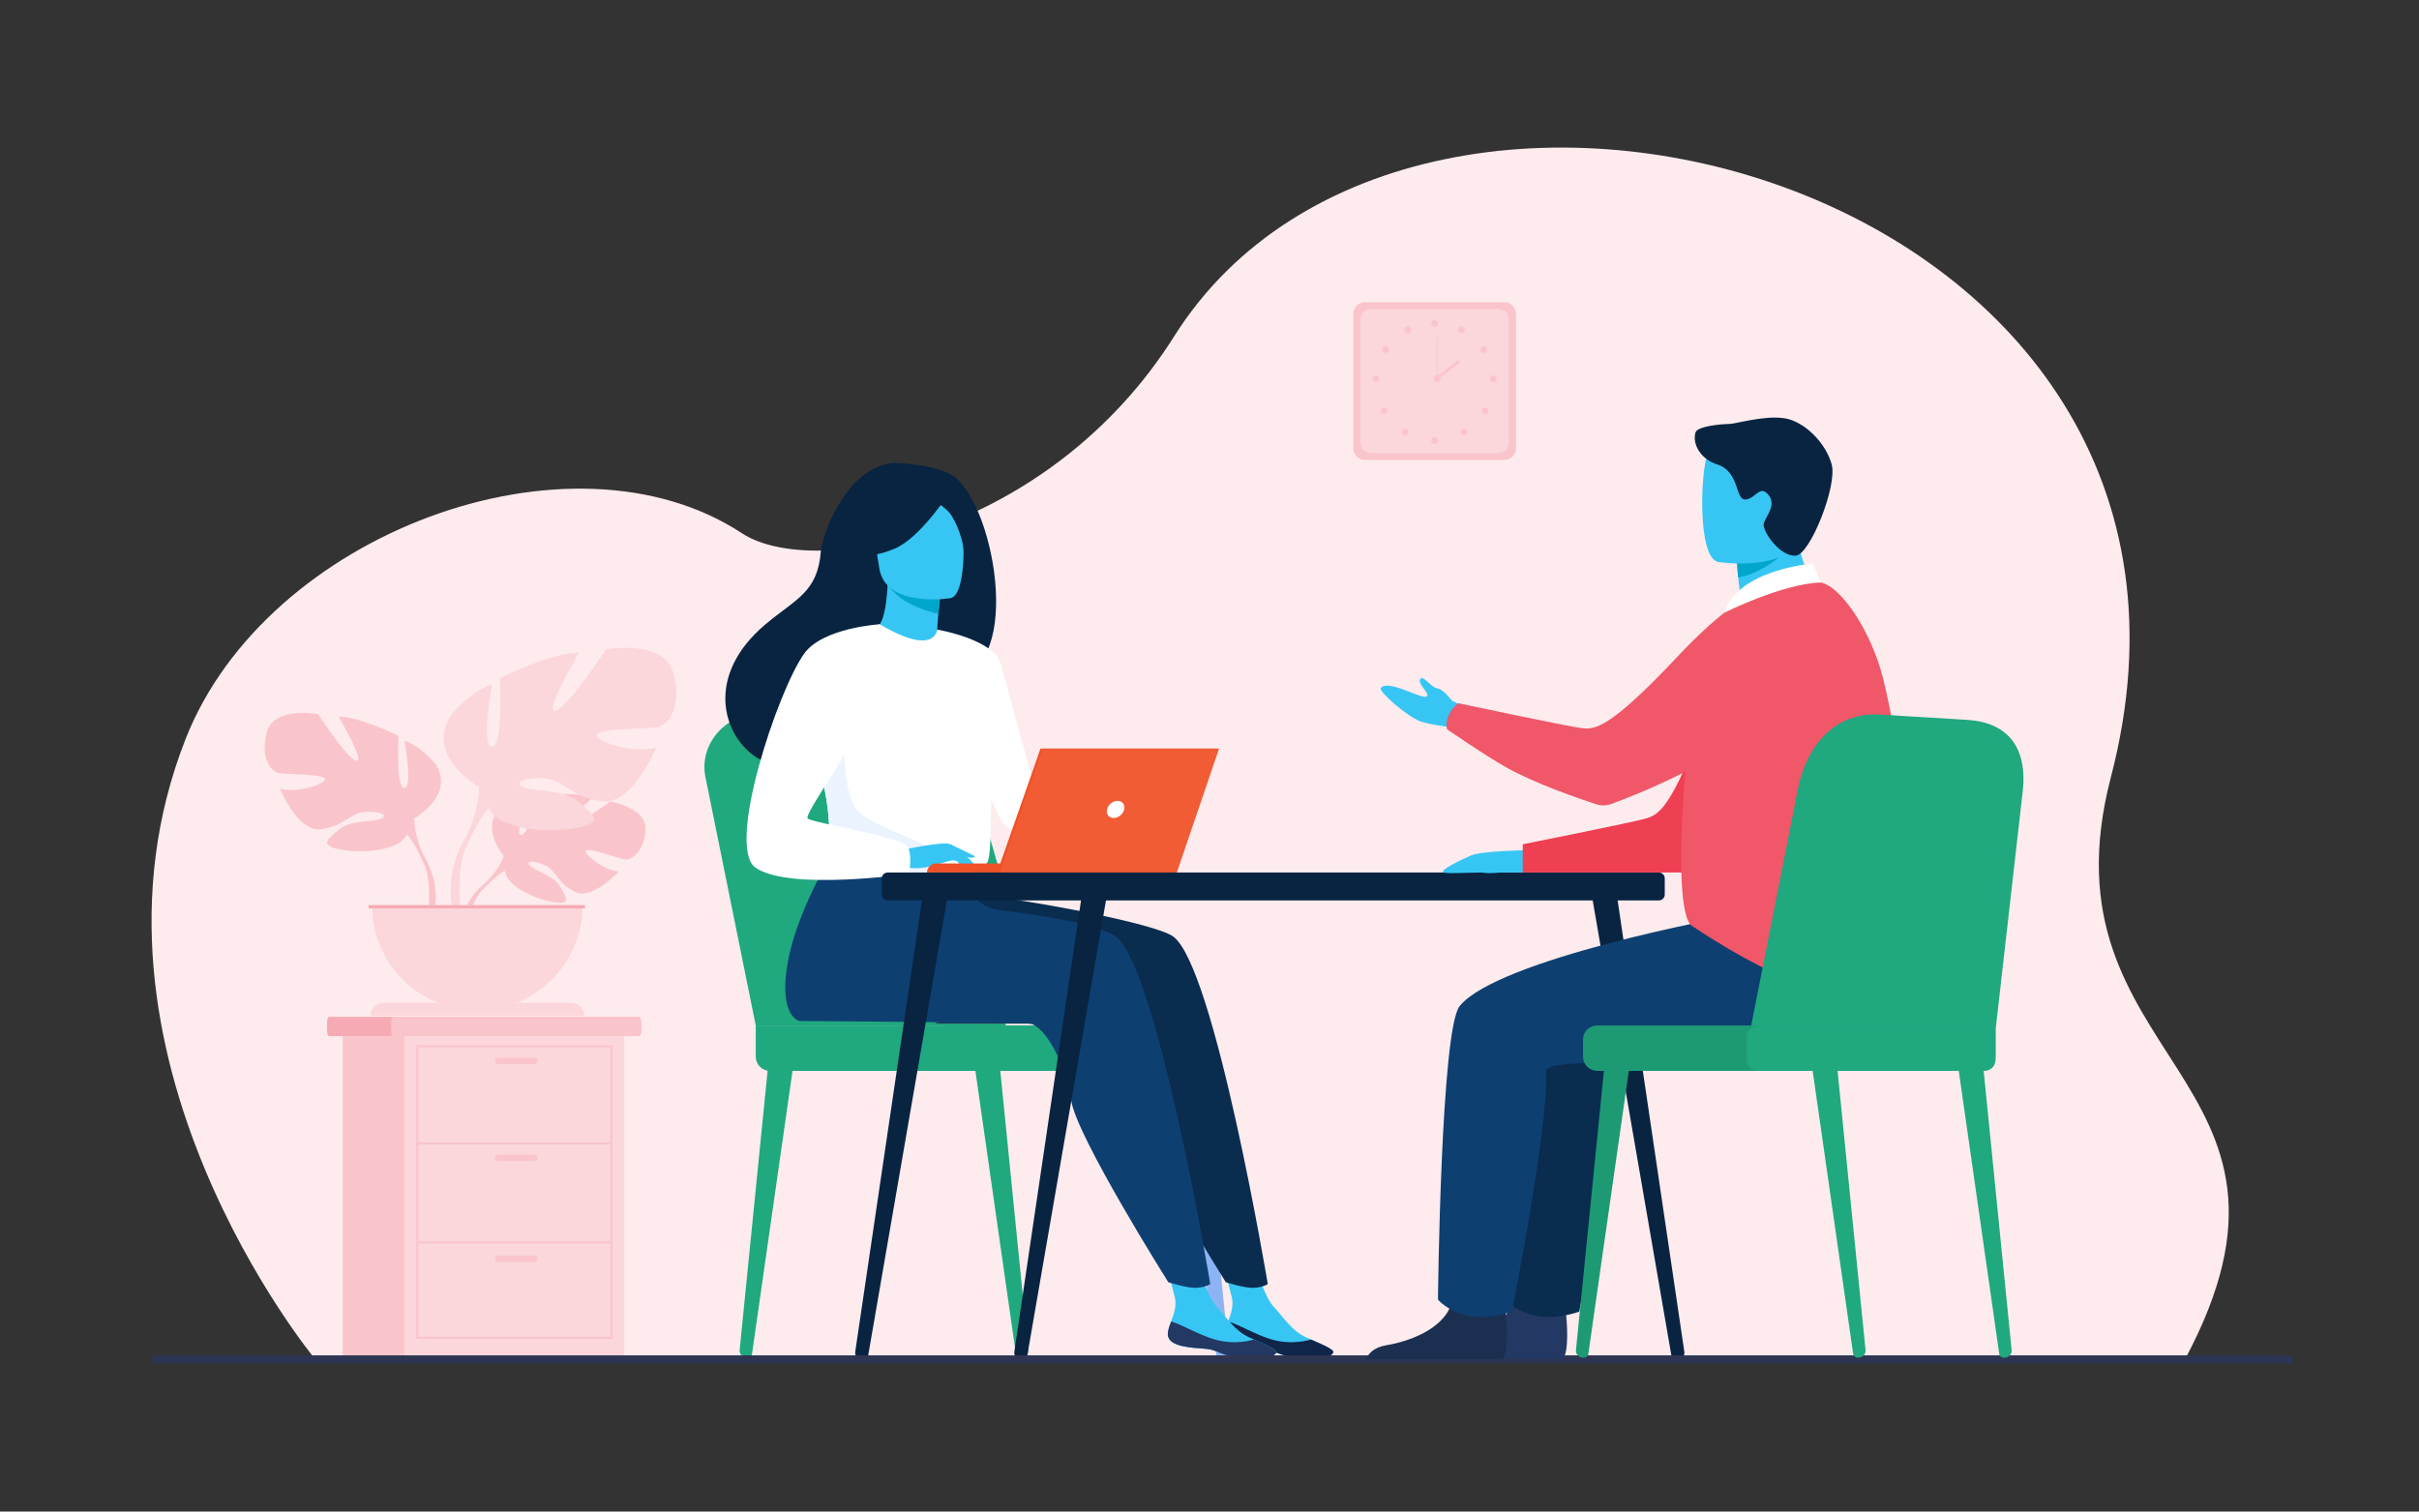 <?xml version="1.0" encoding="UTF-8" standalone="no"?> <svg xmlns:dc="http://purl.org/dc/elements/1.1/" xmlns:cc="http://creativecommons.org/ns#" xmlns:rdf="http://www.w3.org/1999/02/22-rdf-syntax-ns#" xmlns:svg="http://www.w3.org/2000/svg" xmlns="http://www.w3.org/2000/svg" xmlns:sodipodi="http://sodipodi.sourceforge.net/DTD/sodipodi-0.dtd" xmlns:inkscape="http://www.inkscape.org/namespaces/inkscape" version="1.1" id="svg815" xml:space="preserve" width="4266.667" height="2666.667" viewBox="0 0 4266.667 2666.667" sodipodi:docname="rencontre.svg" inkscape:version="0.92.5 (2060ec1f9f, 2020-04-08)"><rect x="0" y="0" width="4266.667" height="2666.667" fill="#333333" stroke="none"/><defs id="defs819"></defs><g id="g823" inkscape:groupmode="layer" inkscape:label="ink_ext_XXXXXX" transform="matrix(1.333,0,0,-1.333,0,2666.667)"><path inkscape:connector-curvature="0" id="path829" style="fill:#fdebed;fill-opacity:1;fill-rule:nonzero;stroke:none;stroke-width:0.1" d="m 417.726,200.73 c 0,0 -336.326,405.14 -171.956,822.22 107.14,271.87 509.038,420.84 735.85,271.87 96.6,-63.45 406.53,-2.14 572.01,260.54 321.57,510.45 1443.86,200.45 1239.54,-583.27 -98.87,-379.27 300.92,-393.05 97.21,-772.16 l -2472.654,0.8"></path><path inkscape:connector-curvature="0" id="path831" style="fill:#f9c5cb;fill-opacity:1;fill-rule:nonzero;stroke:none;stroke-width:0.1" d="m 666.681,867.51 c 0,0 -33.92,39.57 -2.092,64.71 0,0 23.249,14.07 42.206,12.93 0,0 -26.861,-45.04 -18.171,-49.52 8.689,-4.48 26.312,52.34 26.312,52.34 0,0 52.906,5.13 69.925,-3.05 0,0 -45.228,-37.01 -35.702,-39.21 9.525,-2.21 58.377,34.12 58.377,34.12 0,0 49.24,-8.38 46.615,-38.42 -2.626,-30.03 -19.592,-39.31 -27.049,-38.51 -7.458,0.8 -51.08,17.45 -52.03,11.34 -0.95,-6.11 25.308,-26.08 43.696,-27.01 0,0 -34.716,-38.29 -57.788,-27.24 -23.072,11.05 -25.042,28.56 -39.424,35.13 -14.382,6.57 -26.659,6.56 -20.722,-0.14 5.938,-6.7 31.968,-13.21 40.192,-27.76 8.225,-14.55 15.604,-24.36 -8.266,-20.77 -23.871,3.59 -62.673,21.06 -64.376,41.06 -1.703,20 -1.703,20 -1.703,20"></path><path inkscape:connector-curvature="0" id="path833" style="fill:#f9c5cb;fill-opacity:1;fill-rule:nonzero;stroke:none;stroke-width:0.1" d="m 829.957,900.6 c 0,0 -133.741,5.16 -163.276,-33.09 0,0 -6.532,-19.56 -26.632,-37.38 l -3.132,-8.54 c 0,0 23.175,24.44 31.467,25.92 0,0 -12.968,47.38 161.573,53.09"></path><path inkscape:connector-curvature="0" id="path835" style="fill:#f9c5cb;fill-opacity:1;fill-rule:nonzero;stroke:none;stroke-width:0.1" d="m 640.049,830.13 c 0,0 -28.706,-21.23 -30.7,-59.16 l 5.21,-0.47 c 0,0 9.169,39.23 25.74,54.56 16.571,15.34 -0.25,5.07 -0.25,5.07"></path><path inkscape:connector-curvature="0" id="path837" style="fill:#f9c5cb;fill-opacity:1;fill-rule:nonzero;stroke:none;stroke-width:0.1" d="m 548.086,917.28 c 0,0 53.957,30.21 28.777,71.22 0,0 -20.144,25.18 -41.727,31.65 0,0 11.511,-61.15 0,-62.59 -11.511,-1.44 -7.913,69.07 -7.913,69.07 0,0 -56.836,27.34 -79.138,25.18 0,0 35.252,-59.71 23.741,-58.27 -11.511,1.43 -51.079,61.87 -51.079,61.87 0,0 -58.275,10.79 -67.627,-23.75 -9.353,-34.53 5.755,-51.79 14.388,-53.95 8.634,-2.16 64.03,-1.44 62.591,-8.64 -1.439,-7.19 -38.849,-18.7 -59.713,-12.23 0,0 23.022,-56.83 53.238,-53.95 30.216,2.87 39.569,21.58 58.274,23.02 18.706,1.44 32.375,-3.6 23.022,-8.63 -9.353,-5.04 -41.007,-1.66 -56.116,-14.5 -15.108,-12.84 -27.338,-20.76 0.72,-26.51 28.058,-5.76 78.418,-2.16 88.49,19.42 10.072,21.59 10.072,21.59 10.072,21.59"></path><path inkscape:connector-curvature="0" id="path839" style="fill:#f9c5cb;fill-opacity:1;fill-rule:nonzero;stroke:none;stroke-width:0.1" d="m 379.739,1020.87 c 0,0 151.081,-48.92 168.347,-103.59 0,0 -0.719,-24.47 14.389,-52.52 v -10.8 c 0,0 -15.828,36.7 -24.461,41.73 0,0 33.813,47.48 -158.275,125.18"></path><path inkscape:connector-curvature="0" id="path841" style="fill:#f9c5cb;fill-opacity:1;fill-rule:nonzero;stroke:none;stroke-width:0.1" d="m 562.475,864.76 c 0,0 23.299,-35.39 10.016,-78.45 l -5.994,1.61 c 0,0 5.818,47.43 -6.372,71.29 -12.189,23.86 2.35,5.55 2.35,5.55"></path><path inkscape:connector-curvature="0" id="path843" style="fill:#fbd6da;fill-opacity:1;fill-rule:nonzero;stroke:none;stroke-width:0.1" d="m 633.928,958.95 c 0,0 -71.126,39.83 -37.934,93.88 0,0 26.554,33.2 55.005,41.73 0,0 -15.174,-80.61 0,-82.5 15.173,-1.9 10.431,91.04 10.431,91.04 0,0 74.92,36.03 104.319,33.19 0,0 -46.47,-78.71 -31.296,-76.82 15.173,1.9 67.333,81.56 67.333,81.56 0,0 76.816,14.23 89.144,-31.3 12.329,-45.52 -7.586,-68.28 -18.967,-71.12 -11.38,-2.85 -84.402,-1.9 -82.506,-11.38 1.897,-9.49 51.211,-24.66 78.713,-16.12 0,0 -30.347,-74.92 -70.178,-71.13 -39.83,3.79 -52.159,28.45 -76.816,30.35 -24.657,1.89 -42.676,-4.74 -30.347,-11.38 12.329,-6.64 54.056,-2.18 73.971,-19.11 19.915,-16.93 36.037,-27.36 -0.948,-34.95 -36.986,-7.59 -103.37,-2.84 -116.647,25.61 -13.277,28.45 -13.277,28.45 -13.277,28.45"></path><path inkscape:connector-curvature="0" id="path845" style="fill:#fbd6da;fill-opacity:1;fill-rule:nonzero;stroke:none;stroke-width:0.1" d="m 855.841,1095.51 c 0,0 -199.153,-64.49 -221.913,-136.56 0,0 0.948,-32.25 -18.967,-69.23 v -14.23 c 0,0 20.864,48.37 32.244,55.01 0,0 -44.572,62.59 208.636,165.01"></path><path inkscape:connector-curvature="0" id="path847" style="fill:#fbd6da;fill-opacity:1;fill-rule:nonzero;stroke:none;stroke-width:0.1" d="m 614.961,889.72 c 0,0 -30.712,-46.64 -13.203,-103.41 l 7.901,2.12 c 0,0 -7.67,62.53 8.399,93.98 16.068,31.45 -3.097,7.31 -3.097,7.31"></path><path inkscape:connector-curvature="0" id="path849" style="fill:#fbd6da;fill-opacity:1;fill-rule:nonzero;stroke:none;stroke-width:0.1" d="m 631.532,663.19 c 76.947,0 139.324,62.38 139.324,139.33 H 492.207 c 0,-76.95 62.378,-139.33 139.325,-139.33"></path><path inkscape:connector-curvature="0" id="path851" style="fill:#fbd6da;fill-opacity:1;fill-rule:nonzero;stroke:none;stroke-width:0.1" d="M 772.78,656.1 H 490.283 v 0 c 0,9.5 7.696,17.19 17.189,17.19 h 248.119 c 9.493,0 17.189,-7.69 17.189,-17.19 v 0"></path><path inkscape:connector-curvature="0" id="path853" style="fill:#f6abb4;fill-opacity:1;fill-rule:nonzero;stroke:none;stroke-width:0.1" d="M 774.024,798.25 H 487.626 v 4.27 h 286.398 v -4.27"></path><path inkscape:connector-curvature="0" id="path855" style="fill:#20a87f;fill-opacity:1;fill-rule:nonzero;stroke:none;stroke-width:0.1" d="m 1350.45,203.63 0.69,0.01 c 5.63,0.1 9.98,4.7 9.45,10 l -37.56,375.07 -32.77,-2.93 53.93,-377.08 c 0.42,-2.95 3.11,-5.13 6.26,-5.07"></path><path inkscape:connector-curvature="0" id="path857" style="fill:#20a87f;fill-opacity:1;fill-rule:nonzero;stroke:none;stroke-width:0.1" d="m 988.825,203.63 -0.688,0.01 c -5.63,0.1 -9.977,4.7 -9.448,10 l 37.561,375.07 32.77,-2.93 -53.931,-377.08 c -0.421,-2.95 -3.115,-5.13 -6.264,-5.07"></path><path inkscape:connector-curvature="0" id="path859" style="fill:#8cb4f4;fill-opacity:1;fill-rule:nonzero;stroke:none;stroke-width:0.1" d="m 1615.4,203.63 0.69,0.01 c 5.63,0.1 9.98,4.7 9.45,10 l -37.56,375.07 -32.77,-2.93 53.93,-377.08 c 0.42,-2.95 3.11,-5.13 6.26,-5.07"></path><path inkscape:connector-curvature="0" id="path861" style="fill:#20a87f;fill-opacity:1;fill-rule:nonzero;stroke:none;stroke-width:0.1" d="m 1000.01,643.26 -66.664,329.21 c -8.556,44.57 28.378,85.33 76.334,84.23 l 128.57,-2.93 c 44.35,-1.02 82.91,-30.7 95.24,-73.32 l 97.53,-337.19 h -331.01"></path><path inkscape:connector-curvature="0" id="path863" style="fill:#20a87f;fill-opacity:1;fill-rule:nonzero;stroke:none;stroke-width:0.1" d="m 1049.99,645.78 -66.663,329.21 c -8.557,44.57 28.373,85.33 76.333,84.23 l 128.57,-2.93 c 44.35,-1.02 82.91,-30.7 95.24,-73.32 L 1381,645.78 h -331.01"></path><path inkscape:connector-curvature="0" id="path865" style="fill:#20a87f;fill-opacity:1;fill-rule:nonzero;stroke:none;stroke-width:0.1" d="m 1018.59,583.22 h 508.66 c 10.22,0 18.58,8.36 18.58,18.58 v 22.88 c 0,10.22 -8.36,18.58 -18.58,18.58 H 1000.01 V 601.8 c 0,-10.22 8.36,-18.58 18.58,-18.58"></path><path inkscape:connector-curvature="0" id="path867" style="fill:#20a87f;fill-opacity:1;fill-rule:nonzero;stroke:none;stroke-width:0.1" d="m 1257.29,583.22 h 324.26 c 8.23,0 14.97,6.74 14.97,14.97 v 30.11 c 0,8.23 -6.74,14.96 -14.97,14.96 h -324.26 c -8.23,0 -14.97,-6.73 -14.97,-14.96 v -30.11 c 0,-8.23 6.74,-14.97 14.97,-14.97"></path><path inkscape:connector-curvature="0" id="path869" style="fill:#f6abb4;fill-opacity:1;fill-rule:nonzero;stroke:none;stroke-width:0.1" d="m 848.238,647.55 v -11.23 c 0,-3.93 -1.273,-7.14 -2.826,-7.14 H 435.555 c -1.553,0 -2.826,3.21 -2.826,7.14 v 11.23 c 0,3.93 1.273,7.14 2.826,7.14 h 409.857 c 1.553,0 2.826,-3.21 2.826,-7.14"></path><path inkscape:connector-curvature="0" id="path871" style="fill:#f9c5cb;fill-opacity:1;fill-rule:nonzero;stroke:none;stroke-width:0.1" d="m 848.238,647.55 v -11.23 c 0,-3.93 -1.168,-7.14 -2.594,-7.14 H 520.263 c -1.426,0 -2.595,3.21 -2.595,7.14 v 11.23 c 0,3.93 1.169,7.14 2.595,7.14 h 325.381 c 1.426,0 2.594,-3.21 2.594,-7.14"></path><path inkscape:connector-curvature="0" id="path873" style="fill:#f9c5cb;fill-opacity:1;fill-rule:nonzero;stroke:none;stroke-width:0.1" d="M 744.504,205.07 H 453.531 v 424.1 h 290.973 v -424.1"></path><path inkscape:connector-curvature="0" id="path875" style="fill:#fbd6da;fill-opacity:1;fill-rule:nonzero;stroke:none;stroke-width:0.1" d="M 826.046,205.07 H 535.073 v 424.1 h 290.973 v -424.1"></path><path inkscape:connector-curvature="0" id="path877" style="fill:#f9c5cb;fill-opacity:1;fill-rule:nonzero;stroke:none;stroke-width:0.1" d="m 553.516,231.29 h 254.093 v 383.1 H 553.516 Z m 256.898,-2.81 H 550.712 V 617.19 H 810.414 V 228.48"></path><path inkscape:connector-curvature="0" id="path879" style="fill:#f9c5cb;fill-opacity:1;fill-rule:nonzero;stroke:none;stroke-width:0.1" d="M 809.011,485.8 H 552.114 v 2.8 h 256.897 v -2.8"></path><path inkscape:connector-curvature="0" id="path881" style="fill:#f9c5cb;fill-opacity:1;fill-rule:nonzero;stroke:none;stroke-width:0.1" d="M 809.011,354.71 H 552.114 v 2.8 h 256.897 v -2.8"></path><path inkscape:connector-curvature="0" id="path883" style="fill:#f9c5cb;fill-opacity:1;fill-rule:nonzero;stroke:none;stroke-width:0.1" d="m 706.887,592.12 h -47.671 c -2.314,0 -4.206,1.9 -4.206,4.21 v 0 c 0,2.31 1.892,4.21 4.206,4.21 h 47.671 c 2.313,0 4.206,-1.9 4.206,-4.21 v 0 c 0,-2.31 -1.893,-4.21 -4.206,-4.21"></path><path inkscape:connector-curvature="0" id="path885" style="fill:#f9c5cb;fill-opacity:1;fill-rule:nonzero;stroke:none;stroke-width:0.1" d="m 706.887,463.93 h -47.671 c -2.314,0 -4.206,1.89 -4.206,4.2 v 0 c 0,2.32 1.892,4.21 4.206,4.21 h 47.671 c 2.313,0 4.206,-1.89 4.206,-4.21 v 0 c 0,-2.31 -1.893,-4.2 -4.206,-4.2"></path><path inkscape:connector-curvature="0" id="path887" style="fill:#f9c5cb;fill-opacity:1;fill-rule:nonzero;stroke:none;stroke-width:0.1" d="m 706.887,330.29 h -47.671 c -2.314,0 -4.206,1.89 -4.206,4.21 v 0 c 0,2.31 1.892,4.2 4.206,4.2 h 47.671 c 2.313,0 4.206,-1.89 4.206,-4.2 v 0 c 0,-2.32 -1.893,-4.21 -4.206,-4.21"></path><path inkscape:connector-curvature="0" id="path889" style="fill:#f9c5cb;fill-opacity:1;fill-rule:nonzero;stroke:none;stroke-width:0.1" d="m 1990.51,1391.72 h -184.43 c -8.47,0 -15.4,6.93 -15.4,15.4 v 178.01 c 0,8.46 6.93,15.39 15.4,15.39 h 184.43 c 8.47,0 15.4,-6.93 15.4,-15.39 v -178.01 c 0,-8.47 -6.93,-15.4 -15.4,-15.4"></path><path inkscape:connector-curvature="0" id="path891" style="fill:#fbd6da;fill-opacity:1;fill-rule:nonzero;stroke:none;stroke-width:0.1" d="m 1982.52,1400.77 h -168.45 c -7.74,0 -14.06,6.32 -14.06,14.06 v 162.59 c 0,7.73 6.32,14.06 14.06,14.06 h 168.45 c 7.73,0 14.06,-6.33 14.06,-14.06 v -162.59 c 0,-7.74 -6.33,-14.06 -14.06,-14.06"></path><path inkscape:connector-curvature="0" id="path893" style="fill:#f9c5cb;fill-opacity:1;fill-rule:nonzero;stroke:none;stroke-width:0.1" d="m 1893.84,1572.42 c 0,2.46 1.99,4.46 4.45,4.46 2.47,0 4.46,-2 4.46,-4.46 0,-2.46 -1.99,-4.46 -4.46,-4.46 -2.46,0 -4.45,2 -4.45,4.46"></path><path inkscape:connector-curvature="0" id="path895" style="fill:#f9c5cb;fill-opacity:1;fill-rule:nonzero;stroke:none;stroke-width:0.1" d="m 1929.81,1566.12 c 1.2,2.15 3.91,2.92 6.06,1.73 2.16,-1.2 2.93,-3.91 1.73,-6.06 -1.19,-2.16 -3.91,-2.93 -6.06,-1.73 -2.15,1.19 -2.93,3.91 -1.73,6.06"></path><path inkscape:connector-curvature="0" id="path897" style="fill:#f9c5cb;fill-opacity:1;fill-rule:nonzero;stroke:none;stroke-width:0.1" d="m 1960.63,1541.63 c 2.07,1.34 4.83,0.74 6.16,-1.33 1.34,-2.07 0.74,-4.83 -1.33,-6.16 -2.06,-1.34 -4.82,-0.74 -6.16,1.33 -1.33,2.07 -0.74,4.83 1.33,6.16"></path><path inkscape:connector-curvature="0" id="path899" style="fill:#f9c5cb;fill-opacity:1;fill-rule:nonzero;stroke:none;stroke-width:0.1" d="m 1975.9,1503.73 c 2.46,0 4.45,-1.99 4.45,-4.45 0,-2.47 -1.99,-4.46 -4.45,-4.46 -2.47,0 -4.46,1.99 -4.46,4.46 0,2.46 1.99,4.45 4.46,4.45"></path><path inkscape:connector-curvature="0" id="path901" style="fill:#f9c5cb;fill-opacity:1;fill-rule:nonzero;stroke:none;stroke-width:0.1" d="m 1968.1,1459.75 c 1.74,-1.74 1.74,-4.56 0,-6.3 -1.74,-1.74 -4.56,-1.74 -6.3,0 -1.74,1.74 -1.74,4.56 0,6.3 1.74,1.74 4.56,1.74 6.3,0"></path><path inkscape:connector-curvature="0" id="path903" style="fill:#f9c5cb;fill-opacity:1;fill-rule:nonzero;stroke:none;stroke-width:0.1" d="m 1940.11,1431.68 c 1.74,-1.74 1.74,-4.56 0,-6.3 -1.74,-1.74 -4.57,-1.74 -6.31,0 -1.74,1.74 -1.74,4.56 0,6.3 1.74,1.74 4.57,1.74 6.31,0"></path><path inkscape:connector-curvature="0" id="path905" style="fill:#f9c5cb;fill-opacity:1;fill-rule:nonzero;stroke:none;stroke-width:0.1" d="m 1893.84,1417.22 c 0,2.46 1.99,4.45 4.45,4.45 2.47,0 4.46,-1.99 4.46,-4.45 0,-2.47 -1.99,-4.46 -4.46,-4.46 -2.46,0 -4.45,1.99 -4.45,4.46"></path><path inkscape:connector-curvature="0" id="path907" style="fill:#f9c5cb;fill-opacity:1;fill-rule:nonzero;stroke:none;stroke-width:0.1" d="m 1866.64,1566.12 c -1.2,2.15 -3.91,2.92 -6.07,1.73 -2.15,-1.2 -2.92,-3.91 -1.73,-6.06 1.2,-2.16 3.91,-2.93 6.07,-1.73 2.15,1.19 2.92,3.91 1.73,6.06"></path><path inkscape:connector-curvature="0" id="path909" style="fill:#f9c5cb;fill-opacity:1;fill-rule:nonzero;stroke:none;stroke-width:0.1" d="m 1835.82,1541.63 c -2.07,1.34 -4.83,0.74 -6.17,-1.33 -1.33,-2.07 -0.74,-4.83 1.33,-6.16 2.07,-1.34 4.83,-0.74 6.17,1.33 1.33,2.07 0.74,4.83 -1.33,6.16"></path><path inkscape:connector-curvature="0" id="path911" style="fill:#f9c5cb;fill-opacity:1;fill-rule:nonzero;stroke:none;stroke-width:0.1" d="m 1820.55,1503.73 c -2.46,0 -4.46,-1.99 -4.46,-4.45 0,-2.47 2,-4.46 4.46,-4.46 2.46,0 4.46,1.99 4.46,4.46 0,2.46 -2,4.45 -4.46,4.45"></path><path inkscape:connector-curvature="0" id="path913" style="fill:#f9c5cb;fill-opacity:1;fill-rule:nonzero;stroke:none;stroke-width:0.1" d="m 1828.35,1459.75 c -1.75,-1.74 -1.75,-4.56 0,-6.3 1.74,-1.74 4.56,-1.74 6.3,0 1.74,1.74 1.74,4.56 0,6.3 -1.74,1.74 -4.56,1.74 -6.3,0"></path><path inkscape:connector-curvature="0" id="path915" style="fill:#f9c5cb;fill-opacity:1;fill-rule:nonzero;stroke:none;stroke-width:0.1" d="m 1856.34,1431.68 c -1.74,-1.74 -1.74,-4.56 0,-6.3 1.74,-1.74 4.57,-1.74 6.31,0 1.74,1.74 1.74,4.56 0,6.3 -1.74,1.74 -4.57,1.74 -6.31,0"></path><path inkscape:connector-curvature="0" id="path917" style="fill:#f9c5cb;fill-opacity:1;fill-rule:nonzero;stroke:none;stroke-width:0.1" d="m 1897.09,1499.28 c 0,2.46 2,4.45 4.46,4.45 2.46,0 4.46,-1.99 4.46,-4.45 0,-2.47 -2,-4.46 -4.46,-4.46 -2.46,0 -4.46,1.99 -4.46,4.46"></path><path inkscape:connector-curvature="0" id="path919" style="fill:#f9c5cb;fill-opacity:1;fill-rule:nonzero;stroke:none;stroke-width:0.1" d="m 1902.16,1499.28 h -1.22 v 55.69 h 1.22 v -55.69"></path><path inkscape:connector-curvature="0" id="path921" style="fill:#f9c5cb;fill-opacity:1;fill-rule:nonzero;stroke:none;stroke-width:0.1" d="m 1902.12,1497.92 -2.26,2.87 29.53,23.18 2.25,-2.87 -29.52,-23.18"></path><path inkscape:connector-curvature="0" id="path923" style="fill:#233862;fill-opacity:1;fill-rule:nonzero;stroke:none;stroke-width:0.1" d="M 1443.13,712.16 C 1415.61,664.26 1381,645.78 1381,645.78 h -143.99 c 0,0 227.11,102.91 206.12,66.38"></path><path inkscape:connector-curvature="0" id="path925" style="fill:#37c6f4;fill-opacity:1;fill-rule:nonzero;stroke:none;stroke-width:0.1" d="m 1620.72,236.34 c -1.55,-15.11 19.46,-19.01 43.83,-20.49 24.37,-1.47 16.95,-6.39 50.3,-12.8 33.35,-6.41 46.84,2.59 49.31,7.08 2.19,3.98 -13.28,10.41 -29.76,17.67 -2.07,0.91 -4.15,1.84 -6.22,2.78 -18.55,8.39 -28.83,25.21 -43.19,40.86 -13.6,14.83 -26.16,61.95 -26.16,61.95 l -45.31,10.19 c 0,0 12.3,-42.43 16.53,-60.53 2.49,-10.65 -1.48,-22.48 -4.98,-31.48 -1.89,-4.9 -3.8,-9.91 -4.35,-15.23"></path><path inkscape:connector-curvature="0" id="path927" style="fill:#0f2549;fill-opacity:1;fill-rule:nonzero;stroke:none;stroke-width:0.1" d="m 1664.55,215.85 c 24.37,-1.47 16.95,-6.39 50.3,-12.8 33.35,-6.41 46.84,2.59 49.31,7.08 2.19,3.98 -13.28,10.41 -29.76,17.67 l -0.26,-0.28 c 0,0 -23.58,-7.72 -50.62,-0.06 -22.04,6.24 -43.27,19.68 -58.45,24.11 -1.89,-4.9 -3.8,-9.91 -4.35,-15.23 -1.55,-15.11 19.46,-19.01 43.83,-20.49"></path><path inkscape:connector-curvature="0" id="path929" style="fill:#0a2c4f;fill-opacity:1;fill-rule:nonzero;stroke:none;stroke-width:0.1" d="m 1552.08,761.22 c -24.37,17.11 -185.63,47.63 -267.93,56.46 l -90.95,78.96 c 0,0 -77.43,-114.68 -78.04,-202.41 -0.28,-40.9 18.56,-44.96 18.56,-44.97 0,0 291.59,-2.17 304.37,-3.48 20.92,-2.16 48.51,-54.28 55.41,-101.75 6.9,-47.47 128.49,-240.54 128.49,-240.54 0,0 25.36,-8.13 37.08,-7.44 12.61,0.74 18.45,4.97 18.45,4.97 0,0 -70.46,421.59 -125.44,460.2"></path><path inkscape:connector-curvature="0" id="path931" style="fill:#37c6f4;fill-opacity:1;fill-rule:nonzero;stroke:none;stroke-width:0.1" d="m 1545.3,236.34 c -1.55,-15.11 19.46,-19.01 43.83,-20.49 24.37,-1.47 16.95,-6.39 50.3,-12.8 33.35,-6.41 46.84,2.59 49.3,7.08 2.2,3.98 -13.27,10.41 -29.75,17.67 -2.07,0.91 -4.15,1.84 -6.22,2.78 -18.55,8.39 -28.83,25.21 -43.19,40.86 -13.6,14.83 -26.16,61.95 -26.16,61.95 l -45.31,10.19 c 0,0 12.3,-42.43 16.53,-60.53 2.49,-10.65 -1.48,-22.48 -4.98,-31.48 -1.9,-4.9 -3.8,-9.91 -4.35,-15.23"></path><path inkscape:connector-curvature="0" id="path933" style="fill:#233862;fill-opacity:1;fill-rule:nonzero;stroke:none;stroke-width:0.1" d="m 1589.13,215.85 c 24.37,-1.47 16.95,-6.39 50.3,-12.8 33.35,-6.41 46.84,2.59 49.3,7.08 2.2,3.98 -13.27,10.41 -29.75,17.67 l -0.26,-0.28 c 0,0 -23.58,-7.72 -50.62,-0.06 -22.04,6.24 -43.27,19.68 -58.45,24.11 -1.9,-4.9 -3.8,-9.91 -4.35,-15.23 -1.55,-15.11 19.46,-19.01 43.83,-20.49"></path><path inkscape:connector-curvature="0" id="path935" style="fill:#0e3f71;fill-opacity:1;fill-rule:nonzero;stroke:none;stroke-width:0.1" d="m 1476,761.22 c -21.18,14.87 -84.88,26.4 -155.19,34.95 -19.44,2.37 -35.41,16.5 -40.15,35.5 v 0 l -163.55,64.97 c 0,0 -77.42,-114.68 -78.04,-202.41 -0.28,-40.9 18.56,-44.96 18.56,-44.97 0,0 291.59,-2.17 304.37,-3.48 20.92,-2.16 48.52,-54.28 55.41,-101.75 6.9,-47.47 128.49,-240.54 128.49,-240.54 0,0 25.36,-8.13 37.08,-7.44 12.62,0.74 18.45,4.97 18.45,4.97 0,0 -70.46,421.59 -125.43,460.2"></path><path inkscape:connector-curvature="0" id="path937" style="fill:#082441;fill-opacity:1;fill-rule:nonzero;stroke:none;stroke-width:0.1" d="m 1257.15,1373.08 c -22.48,11.81 -56.67,13.4 -62.23,14.15 -66.48,8.93 -106.49,-87.67 -108.85,-116.94 -4.33,-53.96 -32.87,-62.18 -73.05,-95.97 -80.553,-67.75 -56.931,-146.48 -12.88,-175.74 26.42,-17.55 73.01,0.01 73.01,0.01 0.66,-0.46 127.4,70.85 189.87,105.25 93.66,13.31 51.4,239.17 -5.87,269.24"></path><path inkscape:connector-curvature="0" id="path939" style="fill:#37c6f4;fill-opacity:1;fill-rule:nonzero;stroke:none;stroke-width:0.1" d="m 1243.28,1137.07 c 0.3,-0.15 -29.54,-13.72 -51.07,-6.6 -20.26,6.67 -38.1,37.17 -37.82,37.22 8.8,1.27 17.73,9.95 20.23,61.35 l 3.89,-0.98 65.47,-16.55 c 0,0 -2.59,-20.74 -3.66,-40.35 -0.9,-16.47 -0.71,-32.13 2.96,-34.09"></path><path inkscape:connector-curvature="0" id="path941" style="fill:#00a6cc;fill-opacity:1;fill-rule:nonzero;stroke:none;stroke-width:0.1" d="m 1243.98,1211.51 c 0,0 0,-4.27 -2.45,-23.56 -37.02,9.34 -53.35,21.61 -64.86,35.66 l 67.31,-12.1"></path><path inkscape:connector-curvature="0" id="path943" style="fill:#37c6f4;fill-opacity:1;fill-rule:nonzero;stroke:none;stroke-width:0.1" d="m 1257.95,1208.9 c 0,0 -86.58,-14.1 -94.52,39.95 -7.95,54.05 -24.48,88.63 30.46,99.92 54.94,11.28 68.74,-7.76 75.78,-25.16 7.04,-17.39 10.59,-109.65 -11.72,-114.71"></path><path inkscape:connector-curvature="0" id="path945" style="fill:#082441;fill-opacity:1;fill-rule:nonzero;stroke:none;stroke-width:0.1" d="m 1258.03,1351.03 c 0,0 -39.31,-62.06 -74.41,-76.76 -35.1,-14.7 -52.34,-7.23 -52.34,-7.23 0,0 15.97,24.21 20.13,56.71 1.22,9.59 7.47,17.8 16.43,21.39 25.19,10.09 73.91,26 90.19,5.89"></path><path inkscape:connector-curvature="0" id="path947" style="fill:#082441;fill-opacity:1;fill-rule:nonzero;stroke:none;stroke-width:0.1" d="m 1223.5,1345.03 c 0,0 23.04,-11.81 32.53,-22.89 9.16,-10.68 19.74,-39.67 18.98,-52.69 0,0 11.37,62.39 -12.31,83.84 -25.11,22.75 -39.2,-8.26 -39.2,-8.26"></path><path inkscape:connector-curvature="0" id="path949" style="fill:#ffffff;fill-opacity:1;fill-rule:nonzero;stroke:none;stroke-width:0.1" d="m 1312.54,1005.03 c -2.62,-175.98 -0.72,-139.2 -19.97,-155.9 -4.64,-4.02 -17.67,-6.42 -34.84,-7.55 -53.96,-3.58 -148.81,5.3 -152.42,15.28 -12.45,34.5 -3.66,45.22 -14.04,98.05 -1.09,5.62 -2.43,11.7 -4,18.32 -8.66,36.28 -17.08,48.63 13.63,106.91 27.86,52.8 60.62,95.7 63.22,94.15 73.49,-43.63 76.01,-7.06 76.01,-7.06 0,0 73.7,-76.37 72.41,-162.2"></path><path inkscape:connector-curvature="0" id="path951" style="fill:#ffffff;fill-opacity:1;fill-rule:nonzero;stroke:none;stroke-width:0.1" d="m 1240.13,1167.23 c 0,0 75.22,-12.75 84.1,-45.3 8.88,-32.56 61.13,-223.97 61.13,-223.97 0,0 -38.44,-6.91 -56.2,10.85 -17.76,17.76 -61.8,164.77 -61.8,164.77 l -27.23,93.65"></path><path inkscape:connector-curvature="0" id="path953" style="fill:#ebf3ff;fill-opacity:1;fill-rule:nonzero;stroke:none;stroke-width:0.1" d="m 1257.73,841.58 c -53.96,-3.58 -148.81,5.3 -152.42,15.28 -12.45,34.5 -3.66,45.22 -14.04,98.05 l 26.02,73.28 c 0,0 -4.3,-81.61 19.77,-103.07 24.04,-21.47 98.54,-41.44 110.24,-59.37 5.64,-8.61 9.35,-17.24 10.43,-24.17"></path><path inkscape:connector-curvature="0" id="path955" style="fill:#37c6f4;fill-opacity:1;fill-rule:nonzero;stroke:none;stroke-width:0.1" d="m 1195.91,875.9 c 0,0 53.23,11.85 61.82,7.13 8.59,-4.72 29.59,-21.93 32.21,-27.92 2.63,-5.98 -19.12,4.55 -26.19,6.45 -4.59,1.23 -16.65,-2.97 -22.62,-4.96 -25.12,-8.37 -40.52,-4.06 -40.52,-4.06 l -4.7,23.36"></path><path inkscape:connector-curvature="0" id="path957" style="fill:#ffffff;fill-opacity:1;fill-rule:nonzero;stroke:none;stroke-width:0.1" d="m 1164.12,1174.29 c 0,0 -75.34,-4.4 -100.09,-38.91 C 1029.2,1086.79 960.1,879.74 999.701,852.13 1044.3,821.03 1202.68,844 1202.68,844 c 0,0 5.27,24.63 -2.07,36.55 -7.33,11.91 -126.49,31.16 -131.99,36.66 -5.5,5.5 68.74,107.25 68.74,123.75 0,16.5 26.76,133.33 26.76,133.33"></path><path inkscape:connector-curvature="0" id="path959" style="fill:#37c6f4;fill-opacity:1;fill-rule:nonzero;stroke:none;stroke-width:0.1" d="m 1260.31,868.21 c 0,0 11.15,-14.38 14.81,-16.1 3.66,-1.72 6.02,-1.29 6.02,-1.29 l -7.52,13.53 -13.31,3.86"></path><path inkscape:connector-curvature="0" id="path961" style="fill:#37c6f4;fill-opacity:1;fill-rule:nonzero;stroke:none;stroke-width:0.1" d="m 1257.73,883.03 32.43,-15.75 c 0,0 -1.38,-2.26 -5.37,-2.07 -3.99,0.18 -14.06,3.86 -14.06,3.86 l -13,13.96"></path><path inkscape:connector-curvature="0" id="path963" style="fill:#f05128;fill-opacity:1;fill-rule:nonzero;stroke:none;stroke-width:0.1" d="m 1377.2,845.7 h -150.62 v 0 c 0,6.63 5.38,12 12.01,12 h 138.61 v -12"></path><path inkscape:connector-curvature="0" id="path965" style="fill:#f05128;fill-opacity:1;fill-rule:nonzero;stroke:none;stroke-width:0.1" d="m 1376.76,1009.73 h 232.87 L 1553.77,845.7 H 1319.4 l 57.36,164.03"></path><path inkscape:connector-curvature="0" id="path967" style="fill:#f15c35;fill-opacity:1;fill-rule:nonzero;stroke:none;stroke-width:0.1" d="M 1613.06,1009.74 1557.2,845.7 h -234.37 l 57.37,164.04 h 232.86"></path><path inkscape:connector-curvature="0" id="path969" style="fill:#ffffff;fill-opacity:1;fill-rule:nonzero;stroke:none;stroke-width:0.1" d="m 1487.51,929.23 c -1.44,-6.27 -7.7,-11.35 -13.97,-11.35 -6.26,0 -10.17,5.08 -8.72,11.35 1.44,6.27 7.7,11.35 13.96,11.35 6.27,0 10.18,-5.08 8.73,-11.35"></path><path inkscape:connector-curvature="0" id="path971" style="fill:#082441;fill-opacity:1;fill-rule:nonzero;stroke:none;stroke-width:0.1" d="m 1174.52,808.79 h 1020.49 c 4.29,0 7.77,3.48 7.77,7.77 v 21.37 c 0,4.29 -3.48,7.77 -7.77,7.77 H 1174.52 c -4.29,0 -7.77,-3.48 -7.77,-7.77 v -21.37 c 0,-4.29 3.48,-7.77 7.77,-7.77"></path><path inkscape:connector-curvature="0" id="path973" style="fill:#082441;fill-opacity:1;fill-rule:nonzero;stroke:none;stroke-width:0.1" d="m 2219.99,200.88 0.44,0.05 c 5.23,0.65 8.93,5.32 8.27,10.43 l -90.94,615.56 -33.29,-0.95 106.99,-618.9 c 0.69,-3.96 4.45,-6.69 8.53,-6.19"></path><path inkscape:connector-curvature="0" id="path975" style="fill:#082441;fill-opacity:1;fill-rule:nonzero;stroke:none;stroke-width:0.1" d="m 1140.35,200.88 -0.44,0.05 c -5.23,0.65 -8.93,5.32 -8.27,10.43 l 90.94,615.56 33.29,-0.95 -107,-618.9 c -0.68,-3.96 -4.44,-6.69 -8.52,-6.19"></path><path inkscape:connector-curvature="0" id="path977" style="fill:#082441;fill-opacity:1;fill-rule:nonzero;stroke:none;stroke-width:0.1" d="m 1350.87,200.88 -0.44,0.05 c -5.22,0.65 -8.93,5.32 -8.26,10.43 l 90.93,615.56 33.3,-0.95 -107,-618.9 c -0.69,-3.96 -4.45,-6.69 -8.53,-6.19"></path><path inkscape:connector-curvature="0" id="path979" style="fill:#2e3552;fill-opacity:1;fill-rule:nonzero;stroke:none;stroke-width:0.1" d="M 3030.66,195.81 H 204.386 c -2.125,0 -3.864,1.74 -3.864,3.86 v 3.16 c 0,2.13 1.739,3.87 3.864,3.87 H 3030.66 c 2.12,0 3.86,-1.74 3.86,-3.87 v -3.16 c 0,-2.12 -1.74,-3.86 -3.86,-3.86"></path><path inkscape:connector-curvature="0" id="path981" style="fill:#233862;fill-opacity:1;fill-rule:nonzero;stroke:none;stroke-width:0.1" d="m 1887.37,201.38 h 180.46 c 8.68,10.59 5.48,49.67 4.17,62.43 -0.28,2.57 -0.46,4.07 -0.46,4.07 0,0 -61.62,49.29 -70.09,11.55 -0.26,-1.18 -0.57,-2.34 -0.91,-3.48 -10.66,-35.3 -58.5,-51.35 -86.12,-55.81 -17.96,-2.92 -24.59,-12.25 -27.05,-18.76"></path><path inkscape:connector-curvature="0" id="path983" style="fill:#0a2c4f;fill-opacity:1;fill-rule:nonzero;stroke:none;stroke-width:0.1" d="m 2379.77,787.74 c -6.52,0 -309.11,-56.81 -359.16,-118.77 -25.01,-30.95 -28.73,-388.41 -28.73,-388.41 0,0 30.94,-38.35 97.75,-16.08 0,0 48.98,244.56 45.37,318.74 -1.01,20.51 206.74,2.97 244.77,12.81 38.02,9.84 130.93,92.56 110.45,132.85 -20.47,40.3 -110.45,58.86 -110.45,58.86"></path><path inkscape:connector-curvature="0" id="path985" style="fill:#37c6f4;fill-opacity:1;fill-rule:nonzero;stroke:none;stroke-width:0.1" d="m 2021.9,875.27 c 0,0 -61.03,-0.82 -75.47,-7.01 -14.43,-6.18 -43.72,-20.38 -35.88,-22.56 7.84,-2.18 45.23,0.89 53.31,-0.34 8.08,-1.24 18.04,0.34 22.99,0.34 4.95,0 28.03,0 28.03,0 l 7.02,29.57"></path><path inkscape:connector-curvature="0" id="path987" style="fill:#37c6f4;fill-opacity:1;fill-rule:nonzero;stroke:none;stroke-width:0.1" d="m 1950.54,1021.75 c 0,0 -20.81,14.87 -41.02,17.76 -11.52,1.65 -22.73,3.7 -29.5,6.09 -18.65,6.57 -55.96,40.11 -53.13,44.05 9.04,12.61 52.6,-14.08 60.2,-11.21 7.61,2.86 -14.61,18.66 -6.88,24.21 4.03,2.91 13.47,-11.64 21.19,-13.1 10.44,-1.97 18.61,-16.72 21.75,-17.49 6.12,-1.5 32.91,-21.42 32.91,-21.42 l -5.52,-28.89"></path><path inkscape:connector-curvature="0" id="path989" style="fill:#ee3f53;fill-opacity:1;fill-rule:nonzero;stroke:none;stroke-width:0.1" d="m 2349.63,1195.41 c 0,0 -46.46,-14.4 -92.24,-140.46 -45.78,-126.06 -63.17,-132.87 -79.81,-137.82 -16.64,-4.94 -162.7,-34.02 -162.7,-34.02 V 845.7 h 225.06 c 0,0 84.39,80.27 109.69,134.31 25.3,54.05 0,215.4 0,215.4"></path><path inkscape:connector-curvature="0" id="path991" style="fill:#1b3051;fill-opacity:1;fill-rule:nonzero;stroke:none;stroke-width:0.1" d="m 1807.62,201.38 h 180.45 c 8.68,10.59 5.48,49.67 4.17,62.43 -0.27,2.57 -0.45,4.07 -0.45,4.07 0,0 -61.63,49.29 -70.09,11.55 -0.26,-1.18 -0.57,-2.34 -0.91,-3.48 -10.67,-35.3 -58.5,-51.35 -86.12,-55.81 -17.96,-2.92 -24.6,-12.25 -27.05,-18.76"></path><path inkscape:connector-curvature="0" id="path993" style="fill:#0e3f71;fill-opacity:1;fill-rule:nonzero;stroke:none;stroke-width:0.1" d="m 2290.6,787.74 c -6.52,0 -309.11,-56.81 -359.16,-118.77 -25.01,-30.95 -28.73,-388.41 -28.73,-388.41 0,0 30.94,-38.35 97.75,-16.08 0,0 48.98,244.56 45.37,318.74 -1.01,20.51 206.74,2.97 244.77,12.81 38.02,9.84 130.93,92.56 110.45,132.85 -20.47,40.3 -110.45,58.86 -110.45,58.86"></path><path inkscape:connector-curvature="0" id="path995" style="fill:#37c6f4;fill-opacity:1;fill-rule:nonzero;stroke:none;stroke-width:0.1" d="m 2309.54,1155.46 c 21.76,1.8 44.59,7.6 64.31,14 24.66,8 44.54,19.7 31.73,42.23 -11.81,20.77 -30.91,67.18 -29.62,105.62 l -45.88,-36.98 -31.17,-25.12 c 0,0 0.13,-14.8 3.53,-40.75 0.63,-4.73 1.35,-9.84 2.21,-15.29 0.7,-4.41 -1.33,-8.82 -5.12,-11.17 -0.24,-0.14 -0.47,-0.29 -0.7,-0.44 -15.49,-9.73 -7.53,-33.6 10.71,-32.1"></path><path inkscape:connector-curvature="0" id="path997" style="fill:#00a6cc;fill-opacity:1;fill-rule:nonzero;stroke:none;stroke-width:0.1" d="m 2298.91,1261.33 c 0,0 -1.6,-5.38 1.14,-25.23 27.79,4.53 53.77,26.69 53.77,26.69 -14.15,3.89 -19.3,19.17 -29.83,17.75 l -25.08,-19.21"></path><path inkscape:connector-curvature="0" id="path999" style="fill:#37c6f4;fill-opacity:1;fill-rule:nonzero;stroke:none;stroke-width:0.1" d="m 2273.21,1256.8 c 0,0 106.88,-17.76 116.92,48.97 10.03,66.74 30.58,109.39 -37.24,123.55 -67.82,14.16 -84.93,-9.31 -93.7,-30.77 -8.77,-21.46 -13.53,-135.41 14.02,-141.75"></path><path inkscape:connector-curvature="0" id="path1001" style="fill:#082441;fill-opacity:1;fill-rule:nonzero;stroke:none;stroke-width:0.1" d="m 2243.47,1428.08 c -4.59,-16.07 7.69,-35.64 28.31,-42.09 30.61,-9.56 23.85,-47.1 37.62,-46.6 13.77,0.52 19.33,21.59 31.63,4.75 10.5,-14.36 -8.73,-31.38 -7.41,-39.26 2.27,-13.52 23.45,-41.18 42.53,-39.79 19.09,1.39 54.8,92.08 47.65,120.14 -7.14,28.06 -35.71,57.65 -62.74,61.73 -27.04,4.08 -64.59,-7.6 -73.26,-7.6 -8.67,0 -41.85,-2.6 -44.33,-11.28"></path><path inkscape:connector-curvature="0" id="path1003" style="fill:#f05769;fill-opacity:1;fill-rule:nonzero;stroke:none;stroke-width:0.1" d="m 2491.65,1102.79 c -15.45,62.18 -58.15,127.43 -87.02,127.37 -49.19,-0.09 -119.92,-13.07 -148.47,-83.51 -21.03,-51.88 -49.08,-350.31 -17.38,-371.53 72.47,-48.52 240.46,-147.57 270.3,-46.56 27.35,92.54 9.38,266.32 -17.43,374.23"></path><path inkscape:connector-curvature="0" id="path1005" style="fill:#f05769;fill-opacity:1;fill-rule:nonzero;stroke:none;stroke-width:0.1" d="m 2372.16,1164.67 c -14.03,36.51 -59.3,49.13 -90.17,25.11 -16.7,-12.99 -37.14,-31.49 -61.84,-57.79 -91.81,-97.76 -110.47,-97.16 -127.71,-95.14 -17.25,2.02 -162.93,32.94 -162.93,32.94 0,0 -7.46,-5.5 -11.85,-14.4 -5.86,-11.88 -2.91,-19.97 -2.91,-19.97 -5.71,3.68 51.64,-35.85 80.19,-51.61 37.69,-20.81 94.49,-40.33 117.12,-47.74 6.41,-2.1 13.32,-1.99 19.67,0.3 33.58,12.1 146.35,56.2 238.14,132.73 24.19,20.17 15.3,61.72 2.29,95.57"></path><path inkscape:connector-curvature="0" id="path1007" style="fill:#ffffff;fill-opacity:1;fill-rule:nonzero;stroke:none;stroke-width:0.1" d="m 2409.58,1229.56 -11.13,25.1 c 0,0 -99.7,-8.13 -116.46,-64.88 0,0 77.28,38.57 127.59,39.78"></path><path inkscape:connector-curvature="0" id="path1009" style="fill:#20a87f;fill-opacity:1;fill-rule:nonzero;stroke:none;stroke-width:0.1" d="m 2651.64,203.63 0.69,0.01 c 5.63,0.1 9.97,4.7 9.44,10 l -37.55,375.07 -32.77,-2.93 53.92,-377.08 c 0.43,-2.95 3.12,-5.13 6.27,-5.07"></path><path inkscape:connector-curvature="0" id="path1011" style="fill:#20a87f;fill-opacity:1;fill-rule:nonzero;stroke:none;stroke-width:0.1" d="m 2458.33,203.63 0.69,0.01 c 5.63,0.1 9.98,4.7 9.45,10 l -37.56,375.07 -32.77,-2.93 53.93,-377.08 c 0.42,-2.95 3.11,-5.13 6.26,-5.07"></path><path inkscape:connector-curvature="0" id="path1013" style="fill:#1d9a74;fill-opacity:1;fill-rule:nonzero;stroke:none;stroke-width:0.1" d="m 2095.43,203.63 -0.69,0.01 c -5.62,0.1 -9.97,4.7 -9.44,10 l 37.55,375.07 32.77,-2.93 -53.92,-377.08 c -0.42,-2.95 -3.12,-5.13 -6.27,-5.07"></path><path inkscape:connector-curvature="0" id="path1015" style="fill:#20a87f;fill-opacity:1;fill-rule:nonzero;stroke:none;stroke-width:0.1" d="m 2641.03,641.84 35.64,313.26 c 4.67,45.14 -10.43,89.35 -75.58,92.77 l -114.6,6.98 c -67.93,2.8 -98.6,-53.73 -107.2,-97.25 l -68.04,-344.36 329.78,28.6"></path><path inkscape:connector-curvature="0" id="path1017" style="fill:#1d9a74;fill-opacity:1;fill-rule:nonzero;stroke:none;stroke-width:0.1" d="m 2621.87,583.22 h -508.65 c -10.22,0 -18.59,8.36 -18.59,18.58 v 22.88 c 0,10.22 8.37,18.58 18.59,18.58 h 527.23 V 601.8 c 0,-10.22 -8.36,-18.58 -18.58,-18.58"></path><path inkscape:connector-curvature="0" id="path1019" style="fill:#20a87f;fill-opacity:1;fill-rule:nonzero;stroke:none;stroke-width:0.1" d="m 2626.02,583.22 h -300.34 c -7.93,0 -14.43,6.5 -14.43,14.43 v 31.18 c 0,7.94 6.5,14.43 14.43,14.43 h 314.77 v -45.61 c 0,-7.93 -6.49,-14.43 -14.43,-14.43"></path></g></svg> 